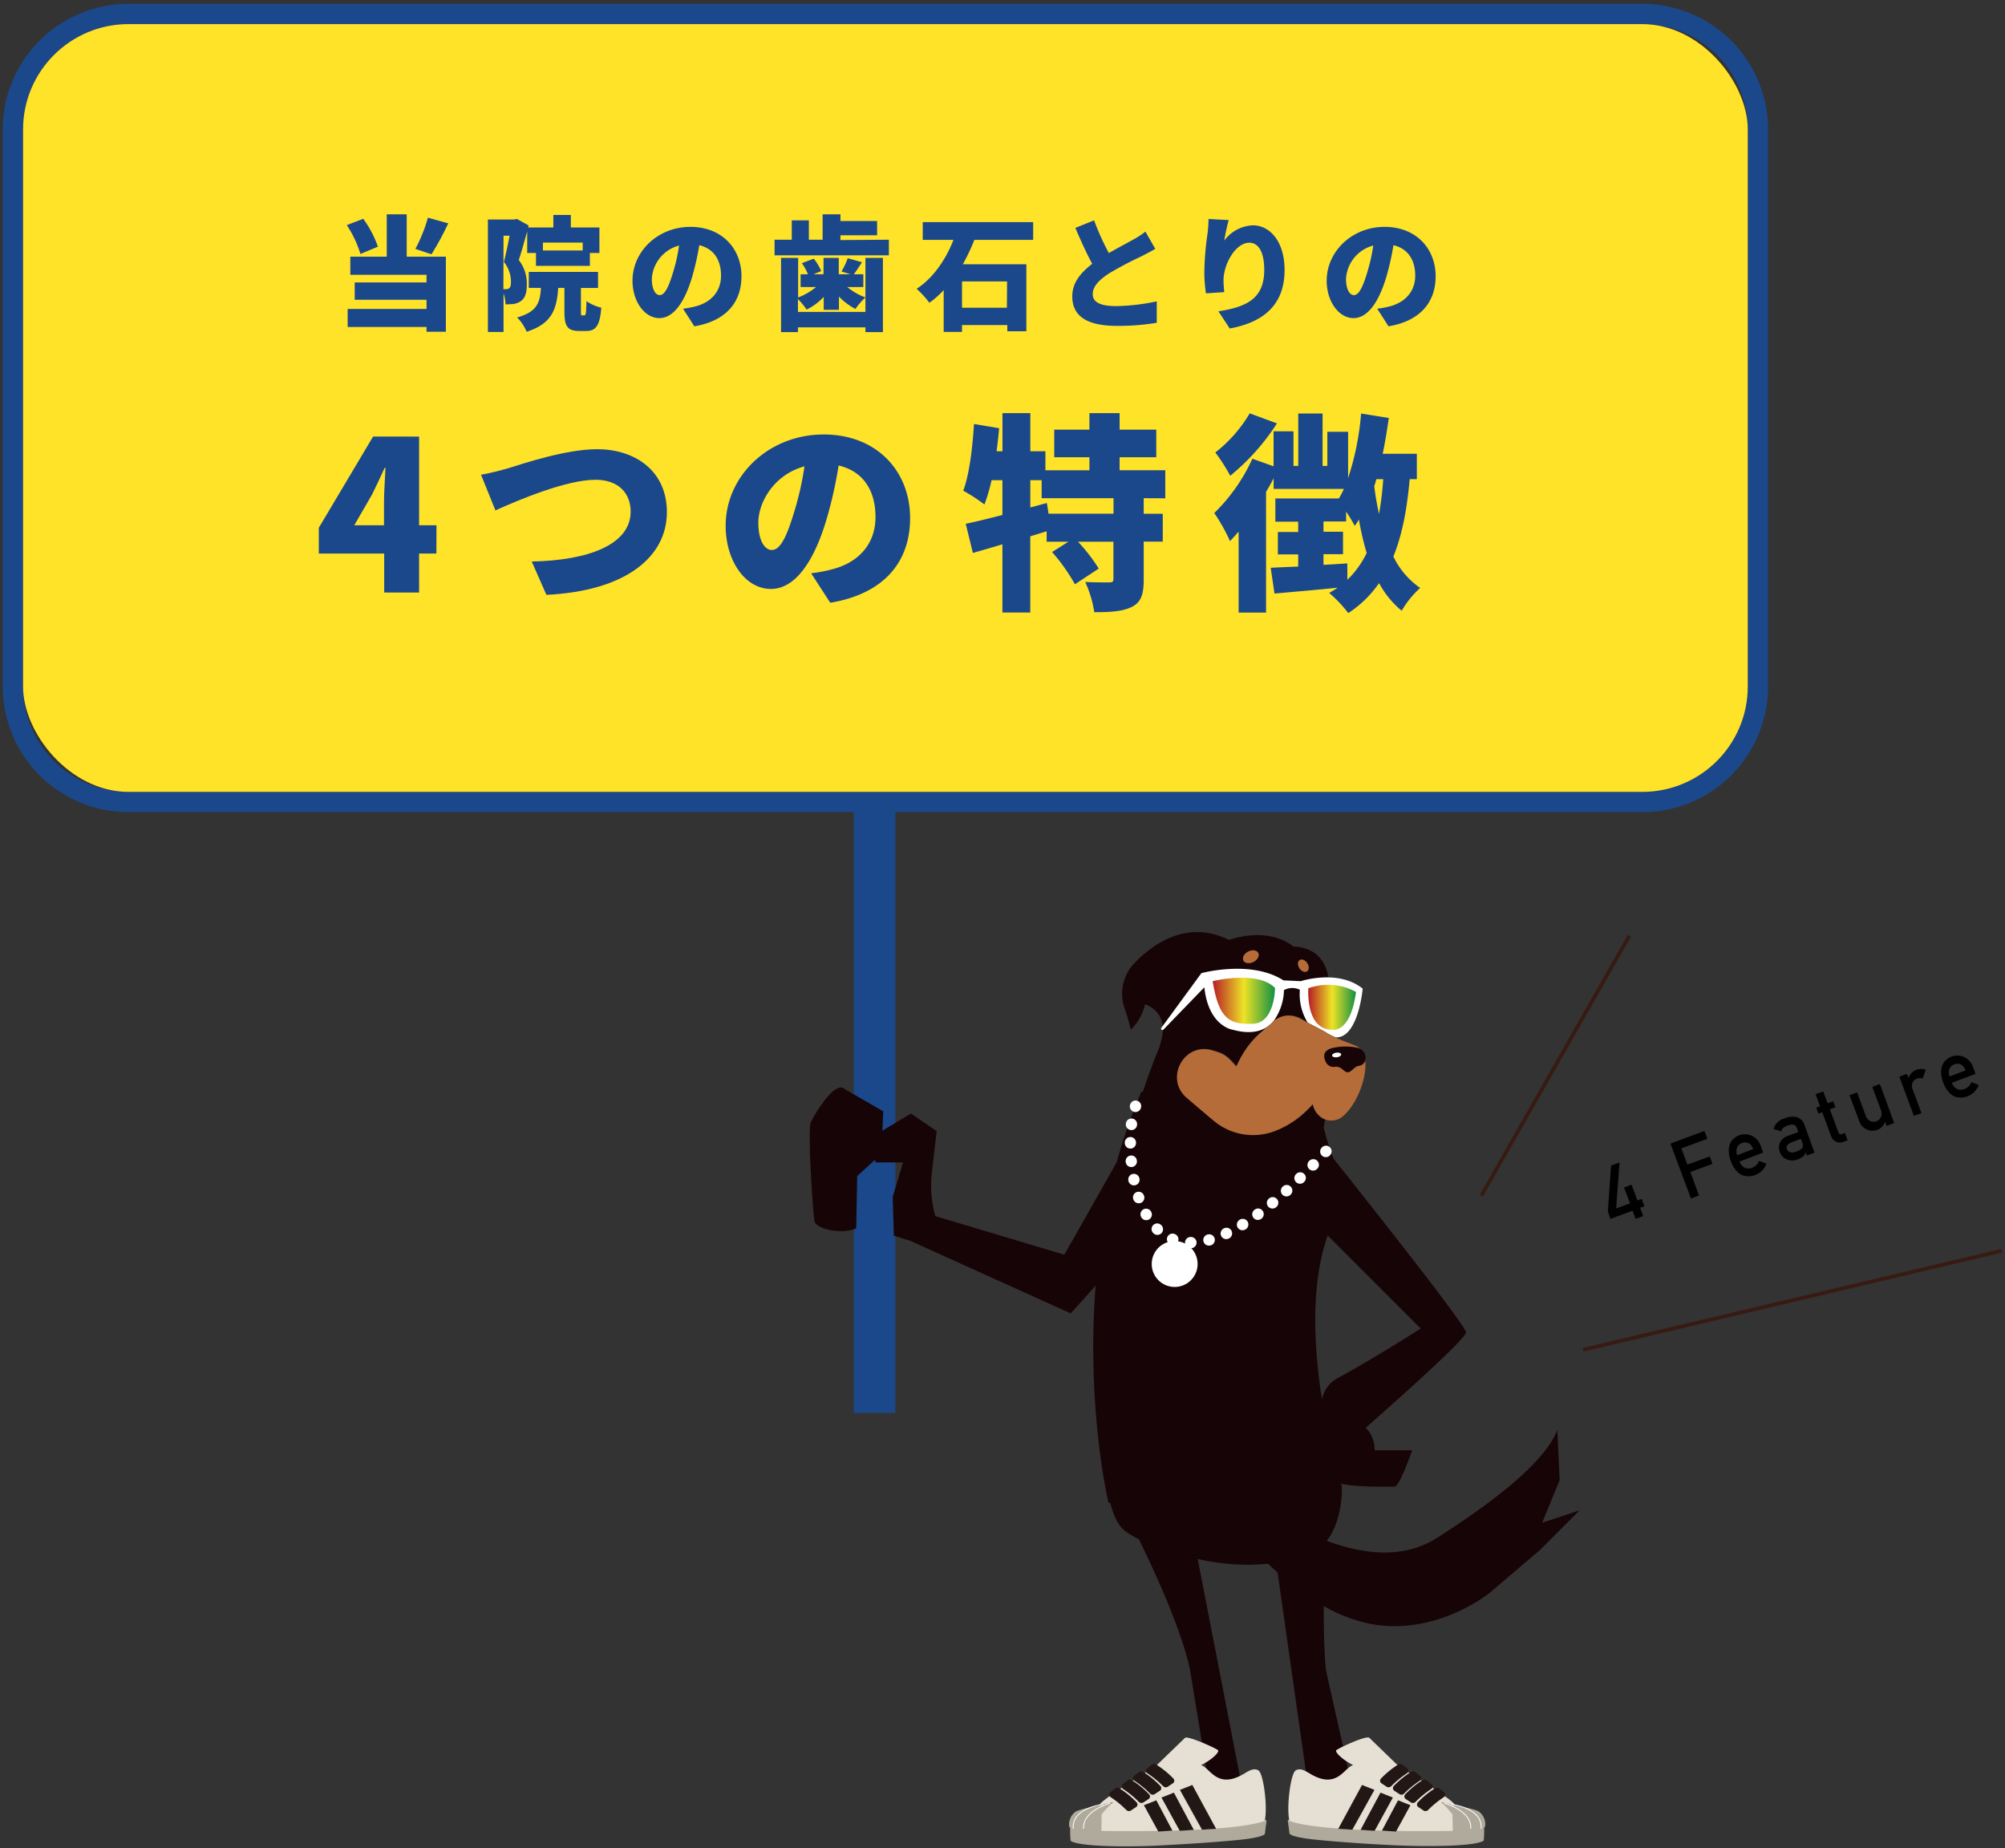<svg xmlns="http://www.w3.org/2000/svg" xmlns:xlink="http://www.w3.org/1999/xlink" viewBox="0 0 421 388"><rect x="0" y="0" width="421" height="388" fill="#333333" stroke="none"/><defs><style>.cls-1{fill:#1b488a;}.cls-2{fill:#ffe329;}.cls-3{fill:#170407;}.cls-4{fill:#b56c39;}.cls-5{fill:#fff;}.cls-6{fill:url(#名称未設定グラデーション_4);}.cls-7{fill:url(#名称未設定グラデーション_4-2);}.cls-10,.cls-13,.cls-15,.cls-8{fill:none;}.cls-13,.cls-8{stroke:#fff;}.cls-8{stroke-linecap:round;stroke-linejoin:round;stroke-width:2.37px;stroke-dasharray:0.06 3.83;}.cls-9{fill:#b0aa9c;}.cls-10{stroke:#221714;}.cls-10,.cls-13{stroke-miterlimit:10;stroke-width:0.18px;}.cls-11{fill:#e6e0d4;}.cls-12{fill:#221714;}.cls-14{fill:#371b13;}</style><linearGradient id="名称未設定グラデーション_4" x1="254.63" y1="210.09" x2="267.72" y2="210.09" gradientUnits="userSpaceOnUse"><stop offset="0" stop-color="#b71c25"/><stop offset="0.5" stop-color="#eee326"/><stop offset="1" stop-color="#129043"/></linearGradient><linearGradient id="名称未設定グラデーション_4-2" x1="274.7" y1="211.52" x2="284.73" y2="211.52" xlink:href="#名称未設定グラデーション_4"/></defs><title>lp_feature_img01</title><g id="レイヤー_2" data-name="レイヤー 2"><g id="index"><path class="cls-1" d="M344.85.8H27A26.43,26.43,0,0,0,.57,27.19V144.12A26.44,26.44,0,0,0,27,170.52H179.26V296.64H188V170.52H344.85a26.43,26.43,0,0,0,26.4-26.4V27.19A26.42,26.42,0,0,0,344.85.8ZM367,144.12a22.13,22.13,0,0,1-22.14,22.13H27A22.13,22.13,0,0,1,4.84,144.12V27.19A22.13,22.13,0,0,1,27,5.06H344.85A22.13,22.13,0,0,1,367,27.19Z"/><rect class="cls-2" x="4.84" y="5.06" width="362.15" height="161.2" rx="22.14"/><path class="cls-3" d="M323.81,319.71l3.68-8.95L327,300.24c-2.63,6.84-13.68,15.26-25.25,22.63-7.14,4.54-15.49,3.47-23.18.63,2.41-2.86,3.44-8.42,3.13-11.92l-.3,0,0-.14c2.72.86,10.56.68,11.44.68,1.05,0,3.68-7.63,3.68-7.63h-7.89a6.62,6.62,0,0,0-1.85-4.74s21.05-18.41,21.05-20-26.11-34.33-27.8-36.46a49.71,49.71,0,0,1-2.08-6.56c.11-.58.19-1.16.26-1.73a3.27,3.27,0,0,1-.59-.3,4.4,4.4,0,0,1-1.93-2.88,16.37,16.37,0,0,1-1.23,1.3l-.52.49,0,0-.6.52-.06.05c-.21.18-.44.36-.67.54l-.07.05c-.24.19-.5.37-.76.56l-.06,0-.86.56h0a17,17,0,0,1-3.11,1.52,12.82,12.82,0,0,1-12.57-2.05c-.77-.56-3.42-2.81-5.9-4.94-4.71-4.06-.56-11.75,5.39-9.94,1.87.57,2.78.68,5,3.38l.65-1.29a19.44,19.44,0,0,1,4.9-6.2,8.57,8.57,0,0,0,.71-.65,6.58,6.58,0,0,0,1.69-1.49c1.61-1.14,3.63-1.74,6.54.14l.53.28c1.1.58,3.35,1.72,4,2.16h0a7.38,7.38,0,0,0,.06-1.22l-1.92-7a24.61,24.61,0,0,0,4.72,2c-1.32-1.26-2.69-5.75-2.69-5.75-.95-4.75-4.36-6-7.28-6.12-5.66-4.39-13.5-1.38-13.5-1.38-8.57-4.19-15.61.47-19.84,4.82a9.31,9.31,0,0,0-2.08,9.61,40.78,40.78,0,0,1,1.27,4.44,10.83,10.83,0,0,0,3-5.35s5.26,1.5,3.31,7.93a7.73,7.73,0,0,0-.19.8h0s-1.7,4-3.59,9.67l-.25-.15A113.89,113.89,0,0,0,234.49,244l-11,19.43-27.11-8.11a24.35,24.35,0,0,1-.7-9.28l1-8.56-5.4-3.69-6,3.61.18-4.08-8.21-4.73c-1.9-1.73-6.31,5.38-7,7.08s.4,18.76.78,20.78c.26,1.37,5.18,2.87,8.75,1.46l.21-11,3.72-3.39.16.54,5.74,0-2.16,7.23.23,8.15,3.46,1.07,33.69,15.24,5.23-5.83c-2,25.28,2.56,45.32,2.74,45.62l.34,0c.59,2.39,1.51,4.58,2.92,5.76a16.38,16.38,0,0,0,3.08,1.86c2.53,5.18,9,18.84,10.75,27.52L254.2,377l7,.37-9.71-50.06a45.89,45.89,0,0,0,14.78,1c.64.61,1.32,1.24,2,1.88l7,49.24,8.47-5-5.34-23.85c-.37-4.11-.46-8.93-.44-13.38a33.1,33.1,0,0,0,9,3.57c14.2,3.16,25.78-6.31,25.78-6.31l10.52-8.94,8.42-8.42ZM180,246.83v0l.36-.33Zm100.69,42.62a6.3,6.3,0,0,0-3.1,4.41c-1.68-10.63-2.49-23.88,1.18-34.48l19.55,19.55S288,285.51,280.66,289.45Z"/><path class="cls-3" d="M282.34,211s-.34-.08-.9-.25C281.75,211,282.06,211.11,282.34,211Z"/><ellipse class="cls-4" cx="262.64" cy="200.89" rx="1.76" ry="1.23" transform="translate(-62.87 142.76) rotate(-27.29)"/><ellipse class="cls-4" cx="273.67" cy="202.75" rx="0.99" ry="1.42" transform="translate(-66.41 184.08) rotate(-33.39)"/><path class="cls-5" d="M273.14,206l-3.65-.17c-6.83-4.38-17.23-1.51-17.23-1.51l-8.41,11.49a.27.27,0,0,0-.06.17h0a.29.29,0,0,0,.49.2l8.6-8.89c.9,8.33,6.06,8.93,6.06,8.93,3.1.84,5.3.48,6.87-.46a6.58,6.58,0,0,0,1.69-1.49,11.59,11.59,0,0,0,2.1-6.39,3.68,3.68,0,0,1,3.34-.08,11.33,11.33,0,0,0,1.63,6.89c1.1.58,3.35,1.72,4,2.16s1.36.7,1.88.95c4.78.19,5.68-10.24,5.68-10.24C280.94,203.42,273.14,206,273.14,206Z"/><path class="cls-6" d="M254.63,206s9.44-2.36,13.09,1.43c0,0,0,7.29-4.58,7.51C258.21,215.14,255.92,214.05,254.63,206Z"/><path class="cls-7" d="M274.72,207.49s-.66,8.56,4.85,8.7c0,0,3.94,1.08,5.16-7.93A12.2,12.2,0,0,0,274.72,207.49Z"/><path class="cls-4" d="M284.63,219.55c-1.9-.78-2.69-1-4.19-1.73-.51-.25-1.11-.55-1.86-.94h0c-.64-.44-2.89-1.58-4-2.16l-.53-.28c-2.91-1.88-4.93-1.28-6.54-.14a6.58,6.58,0,0,1-1.69,1.49,8.57,8.57,0,0,1-.71.65,19.44,19.44,0,0,0-4.9,6.2l-.65,1.29c-2.23-2.7-3.14-2.81-5-3.38-5.95-1.81-10.1,5.88-5.39,9.94,2.48,2.13,5.13,4.38,5.9,5a12.84,12.84,0,0,0,12.57,2,19.72,19.72,0,0,0,6.77-4.38,16.37,16.37,0,0,0,1.23-1.3,4.4,4.4,0,0,0,1.93,2.88,3.27,3.27,0,0,0,.59.3,3.71,3.71,0,0,0,3.71-.54C285.87,231.24,288.91,221.3,284.63,219.55Z"/><path class="cls-3" d="M285.09,220a11.9,11.9,0,0,0-5.59.11c-1.9.64-1.59,2-1,3.07a1.76,1.76,0,0,0,.6.58,1.6,1.6,0,0,0,1.12.23,1.91,1.91,0,0,1,1.53.41,5.87,5.87,0,0,0,.62.49,1.16,1.16,0,0,0,.64.25,1.38,1.38,0,0,0,.65-.29,7.69,7.69,0,0,0,.65-.55,2.15,2.15,0,0,1,1.19-.55l.17-.05a1.57,1.57,0,0,0,.87-.75v0A2.11,2.11,0,0,0,285.09,220Z"/><ellipse class="cls-5" cx="280.68" cy="221.47" rx="0.96" ry="0.49" transform="translate(-27.19 39.68) rotate(-7.71)"/><path class="cls-8" d="M238.44,232.24c-3.4,7.65-1.14,55.53,41.65,7.65"/><circle class="cls-5" cx="246.65" cy="265.38" r="4.82"/><path class="cls-9" d="M311.84,383.43a3.28,3.28,0,0,0-1.3-3.07c-.54-.54-6.94-1.73-6.94-1.73l-2.27-.46-.46.65,1.23,2.5a21.34,21.34,0,0,0,1.1,2.64,256,256,0,0,1-32.36-1.91c-.23,0-.5,0-.42.38s.34,2.53.34,2.53.12.73,5.34,1.27,12.31,1,17.52,1.22,15.92.31,17.92-1a19.5,19.5,0,0,0,.09-2.64Z"/><path class="cls-10" d="M281.66,372.53s12.65,6.22,21.17,8.9"/><path class="cls-11" d="M302.6,378.4l2.91.62c-.19-1.12-11.12-7.71-11.12-7.71l-.15.05-6.71-6.5c-.62-.57-6.53,2.19-6.95,2.61s2.26,3.32,7.95,4.74l-4.23-1.63c-1.95.15-3.26,5.17-8.9,2-1-.56-2.22-1.53-3.33-.88s-2,8.05-1.31,10.62c7.48,2.65,34.29,2.08,34.29,2.08s-.07-3.11-.07-3.46A17.26,17.26,0,0,0,302.6,378.4Z"/><path class="cls-12" d="M293.63,370.44a18.87,18.87,0,0,0-3.68,3,.64.64,0,0,0,.17,1l1,.67a.81.81,0,0,0,1-.09,19.84,19.84,0,0,1,3.35-2.74.63.63,0,0,0,0-1l-.93-.75A.84.84,0,0,0,293.63,370.44Z"/><path class="cls-12" d="M296.32,372a18.79,18.79,0,0,0-3.68,3,.65.65,0,0,0,.18,1l1,.66a.78.78,0,0,0,1-.08,20.14,20.14,0,0,1,3.35-2.74.62.62,0,0,0,0-1l-.93-.75A.82.82,0,0,0,296.32,372Z"/><path class="cls-12" d="M298.73,373.74a18.15,18.15,0,0,0-3.68,3,.64.64,0,0,0,.17,1l1,.66a.79.79,0,0,0,1-.08,19.36,19.36,0,0,1,3.35-2.74.64.64,0,0,0,0-1l-.93-.74A.8.8,0,0,0,298.73,373.74Z"/><path class="cls-12" d="M301.37,375.43a18.67,18.67,0,0,0-3.68,3,.65.65,0,0,0,.18,1l1,.67a.78.78,0,0,0,1-.09,20.54,20.54,0,0,1,3.35-2.73.63.63,0,0,0,0-1l-.93-.74A.82.82,0,0,0,301.37,375.43Z"/><path class="cls-13" d="M303.29,378.59s5.87,1.61,5.52,5.37"/><path class="cls-13" d="M304.71,378.82s6.67.69,6.29,5.14"/><polygon class="cls-12" points="285.99 374.76 288.6 375.79 283.96 384.15 281 383.96 285.99 374.76"/><polygon class="cls-12" points="289.87 376.37 292.47 377.4 288.64 384.38 285.68 384.19 289.87 376.37"/><polygon class="cls-12" points="293.55 377.98 296.16 379.01 293.13 384.54 290.17 384.35 293.55 377.98"/><path class="cls-9" d="M265.51,382.05A256,256,0,0,1,233.15,384a21.34,21.34,0,0,0,1.1-2.64l1.23-2.5-.46-.65-2.27.46s-6.4,1.19-6.94,1.73a3.28,3.28,0,0,0-1.3,3.07l.21.39a19.5,19.5,0,0,0,.09,2.64c2,1.3,12.7,1.26,17.92,1s12.31-.69,17.53-1.22,5.33-1.27,5.33-1.27.27-2.19.34-2.53S265.74,382.08,265.51,382.05Z"/><path class="cls-10" d="M254.69,372.53s-12.65,6.22-21.17,8.9"/><path class="cls-11" d="M233.75,378.4l-2.91.62c.19-1.12,11.12-7.71,11.12-7.71l.15.05c1.45-1.41,6.2-6,6.72-6.5s6.52,2.19,6.94,2.61-2.26,3.32-8,4.74l4.23-1.63c1.95.15,3.26,5.17,8.9,2,1-.56,2.22-1.53,3.33-.88s2,8.05,1.31,10.62c-7.48,2.65-34.29,2.08-34.29,2.08s.07-3.11.07-3.46A17.26,17.26,0,0,1,233.75,378.4Z"/><path class="cls-12" d="M242.72,370.44a19.17,19.17,0,0,1,3.69,3,.65.65,0,0,1-.18,1l-1,.67a.79.79,0,0,1-1-.09,20.27,20.27,0,0,0-3.36-2.74.63.63,0,0,1,0-1l.93-.75A.84.84,0,0,1,242.72,370.44Z"/><path class="cls-12" d="M240,372a18.79,18.79,0,0,1,3.68,3,.65.65,0,0,1-.18,1l-1,.66a.78.78,0,0,1-1-.08,19.74,19.74,0,0,0-3.35-2.74.62.62,0,0,1,0-1l.93-.75A.82.82,0,0,1,240,372Z"/><path class="cls-12" d="M237.62,373.74a18.15,18.15,0,0,1,3.68,3,.64.64,0,0,1-.17,1l-1,.66a.81.81,0,0,1-1-.08,19.36,19.36,0,0,0-3.35-2.74.64.64,0,0,1,0-1l.93-.74A.8.8,0,0,1,237.62,373.74Z"/><path class="cls-12" d="M235,375.43a18.67,18.67,0,0,1,3.68,3,.65.65,0,0,1-.18,1l-1,.67a.78.78,0,0,1-1-.09,20.54,20.54,0,0,0-3.35-2.73.63.63,0,0,1,0-1l.93-.74A.82.82,0,0,1,235,375.43Z"/><path class="cls-13" d="M233.06,378.59s-5.87,1.61-5.52,5.37"/><path class="cls-13" d="M231.64,378.82s-6.67.69-6.29,5.14"/><polygon class="cls-12" points="250.36 374.76 247.75 375.79 252.39 384.15 255.35 383.96 250.36 374.76"/><polygon class="cls-12" points="246.49 376.37 243.88 377.4 247.71 384.38 250.67 384.19 246.49 376.37"/><polygon class="cls-12" points="242.8 377.98 240.19 379.01 243.22 384.54 246.18 384.35 242.8 377.98"/><rect class="cls-14" x="295.18" y="223.38" width="62.84" height="0.79" transform="translate(-29.52 396.76) rotate(-60.33)"/><rect class="cls-14" x="331.22" y="272.57" width="90.3" height="0.79" transform="translate(-52.74 94.01) rotate(-13.31)"/><path d="M337.61,254.36l.67-9.64,1.78-.66-.71,9.66,2.92-1.08L341,249.32l1.59-.59,1.23,3.31.9-.33.57,1.55-.9.33.64,1.72-1.59.59-.64-1.71-4.65,1.72Z"/><path d="M350.75,240.1l7.13-2.65.61,1.65-5.44,2,1.26,3.41L359,242.8l.57,1.55-4.64,1.72,1.82,4.93-1.69.62Z"/><path d="M365.27,243.87a2.07,2.07,0,0,0,1.11,1.3,2,2,0,0,0,1.54,0,2.48,2.48,0,0,0,1.44-1.45l1.54.6a4,4,0,0,1-2.37,2.39,4.48,4.48,0,0,1-1.3.26,4,4,0,0,1-.68-.06,2.86,2.86,0,0,1-.7-.17,3.43,3.43,0,0,1-1.29-1,5.45,5.45,0,0,1-1.11-1.93,6.27,6.27,0,0,1-.45-2.14,3.79,3.79,0,0,1,.28-1.58,3.17,3.17,0,0,1,.81-1.09,3.55,3.55,0,0,1,1.07-.63,3.4,3.4,0,0,1,2.64.07,3.62,3.62,0,0,1,1.92,2.18l.5,1.36Zm2.85-2.61a2.3,2.3,0,0,0-1-1.27,1.78,1.78,0,0,0-1.36,0,1.72,1.72,0,0,0-1,.91,2.44,2.44,0,0,0,0,1.64Z"/><path d="M379.14,241.86h0a1.49,1.49,0,0,1-.46.87,3.48,3.48,0,0,1-1.2.68,3.05,3.05,0,0,1-2.32,0,2.48,2.48,0,0,1-1.42-1.5,2.55,2.55,0,0,1,0-2,2.73,2.73,0,0,1,1.66-1.42l2.21-.82-.32-.87c-.26-.73-.93-.88-2-.45a2.68,2.68,0,0,0-.89.48,1.16,1.16,0,0,0-.38.71l-1.62-.52a3.26,3.26,0,0,1,2.24-2.19,4.42,4.42,0,0,1,2.61-.3,2.56,2.56,0,0,1,1.69,1.78L381,242l-1.59.59Zm-1-2.75-1.92.71c-.92.36-1.26.86-1,1.5a.91.91,0,0,0,.62.57,1.73,1.73,0,0,0,1.26-.1,2.87,2.87,0,0,0,1.33-.76c.19-.27.17-.71-.06-1.33Z"/><path d="M381.24,229.73l1.59-.59.93,2.5,1.16-.43.47,1.26-1.17.43,1.78,4.79c.14.42.41.55.79.4l.6-.22.57,1.54-.83.31a2,2,0,0,1-1.58,0,2,2,0,0,1-1.1-1.28l-1.82-4.92-.8.3-.47-1.26.8-.3Z"/><path d="M388.34,229.94l1.6-.59,1.81,4.89a1.93,1.93,0,0,0,.94,1.13,1.7,1.7,0,0,0,2.26-.84,2,2,0,0,0,0-1.46l-1.81-4.89,1.59-.59,3,8.2-1.59.59-.33-.87h0a2.67,2.67,0,0,1-1.7,1.73,2.81,2.81,0,0,1-2.05-.08,2.75,2.75,0,0,1-1.66-1.77Z"/><path d="M398.82,226.06l1.6-.6.32.87h0a2.79,2.79,0,0,1,3.61-1.73l-.63,1.86a1.74,1.74,0,0,0-1.21,0,1.59,1.59,0,0,0-.89.8,1.73,1.73,0,0,0,0,1.49l1.84,4.95-1.6.59Z"/><path d="M409.85,227.34a2.13,2.13,0,0,0,1.11,1.3,1.91,1.91,0,0,0,1.54,0,2.51,2.51,0,0,0,1.45-1.44l1.53.59a4,4,0,0,1-2.37,2.39,4.42,4.42,0,0,1-1.29.26,2.72,2.72,0,0,1-.69-.06,2.87,2.87,0,0,1-.69-.16,3.57,3.57,0,0,1-1.3-1,5.51,5.51,0,0,1-1.1-1.93,6.3,6.3,0,0,1-.46-2.13,3.91,3.91,0,0,1,.29-1.58,3.08,3.08,0,0,1,.81-1.09,3.38,3.38,0,0,1,1.07-.64,3.45,3.45,0,0,1,2.64.07,3.64,3.64,0,0,1,1.92,2.19l.5,1.35Zm2.86-2.6a2.24,2.24,0,0,0-1-1.27,1.66,1.66,0,0,0-1.35,0,1.71,1.71,0,0,0-1,.9,2.44,2.44,0,0,0,0,1.64Z"/><path class="cls-1" d="M75.68,53.32a23.34,23.34,0,0,0-2.86-6.06l3.46-1.32a22.35,22.35,0,0,1,3.07,5.85Zm9.72.57h8.22V69.65H89.56v-1H73V64.87H89.56V62.94H74.48V59.3H89.56V57.69h-16v-3.8h7.65V45H85.4Zm8.72-7a60.22,60.22,0,0,1-3.52,6.5l-3.38-1.14a31.8,31.8,0,0,0,2.63-6.55Z"/><path class="cls-1" d="M110.7,48.59c-.58,2-1.2,4.32-1.77,6a8,8,0,0,1,1.69,5.1c0,1.82-.37,2.91-1.25,3.53a3.72,3.72,0,0,1-1.56.6,15.62,15.62,0,0,1-1.66.08,9.27,9.27,0,0,0-.42-2.34V69.7h-3.28V46.09H108l.52-.13L111,47.34l-.11.42h5.3V45.13h3.67v2.63h6v5.35h-2v2.71H112.54V53.11H110.7Zm-5,12.12h.55a1,1,0,0,0,.67-.21c.26-.21.37-.63.37-1.33A6.65,6.65,0,0,0,105.81,55c.39-1.54.86-3.75,1.19-5.51h-1.27Zm17,5.51c.31,0,.39-.39.44-3a9.2,9.2,0,0,0,3.12,1.38c-.31,3.82-1.17,4.89-3.17,4.89h-1.46c-2.57,0-3.12-1.09-3.12-4.19V60.45h-1.3c-.31,4.6-1.4,7.54-6.63,9.2a9.2,9.2,0,0,0-2-3c4.08-1.14,4.83-3,5-6.21h-2.55V57.09h14.54v3.36h-3.59v4.86c0,.83,0,.91.26.91ZM114,50.93v1.66h8.35V50.93Z"/><path class="cls-1" d="M143.42,64.81a19,19,0,0,0,2.52-.46c3.28-.81,5.46-3.1,5.46-6.48s-1.61-5.69-4.57-6.39a54.26,54.26,0,0,1-1.51,6.7c-1.53,5.15-3.85,8.61-6.89,8.61s-5.62-3.46-5.62-7.85c0-6.11,5.28-11.31,12.17-11.31,6.55,0,10.71,4.52,10.71,10.37,0,5.41-3.19,9.39-9.9,10.51Zm-.83-13.26a7.68,7.68,0,0,0-5.72,7c0,2.24.78,3.41,1.66,3.41,1,0,1.82-1.56,2.73-4.55A37.51,37.51,0,0,0,142.59,51.55Z"/><path class="cls-1" d="M186.64,50.33v3.28h-24V50.33h3.61V46.27h3.59v4.06h2.89V45h3.74V46.4h7.7v3h-7.7v1Zm-4.92,3.82h3.67V69.73h-3.67v-1H167.55v1H164V54.15h3.59v8.3a13.21,13.21,0,0,0,3.77-2.19h-3.25V57.58h1.54a11.35,11.35,0,0,0-1.28-2.33l2.5-.94a10.48,10.48,0,0,1,1.56,2.6l-1.59.67h2.08V54.15h3.2v3.43h2.44L176.7,57A16.81,16.81,0,0,0,178,54.21l3,.85c-.65,1-1.23,1.88-1.72,2.52h2v2.68h-3.38a13.12,13.12,0,0,0,3.82,2.19,13.42,13.42,0,0,0-2.1,2.42,13.54,13.54,0,0,1-3.46-2.6v2.78h-3.2V62.34A12.4,12.4,0,0,1,169.37,65a15.52,15.52,0,0,0-1.82-2.21v2.7h14.17Z"/><path class="cls-1" d="M204.59,50.36a41,41,0,0,1-2.42,5.12h13.34V69.55h-4v-1.3H202v1.43h-3.85V60.91a19.58,19.58,0,0,1-3,2.66,21.3,21.3,0,0,0-2.68-2.94c3.62-2.32,6.27-6.45,7.73-10.27h-6.45V46.64h23.19v3.72Zm6.87,8.73H202v5.52h9.42Z"/><path class="cls-1" d="M242.58,52.25c-.91.55-1.85,1-2.89,1.56a72.58,72.58,0,0,0-6.81,3.59c-2,1.3-3.43,2.68-3.43,4.37s1.63,2.5,4.94,2.5a43.77,43.77,0,0,0,8.5-1l0,4.5a49,49,0,0,1-8.35.65c-5.3,0-9.39-1.43-9.39-6.19,0-2.94,1.82-5,4.19-6.84-1.2-2.21-2.39-4.84-3.54-7.54l3.93-1.59a53.59,53.59,0,0,0,3.1,6.87c1.89-1.09,3.84-2.11,5-2.76a18.33,18.33,0,0,0,2.68-1.74Z"/><path class="cls-1" d="M258,46.2a37.43,37.43,0,0,0-.93,4.31,7.85,7.85,0,0,1,6-3.2c3.69,0,6.66,3.54,6.66,9.37,0,7.35-4.45,11-11.52,12.29l-2.37-3.61c5.8-.91,9.62-2.57,9.62-8.68,0-3.91-1.3-5.72-3.12-5.72-2.93,0-5.43,4.52-5.43,7.9a21.33,21.33,0,0,0,.16,2.47l-3.85.26a29.3,29.3,0,0,1-.34-4.39,61.17,61.17,0,0,1,.68-8.22,25.92,25.92,0,0,0,.2-3Z"/><path class="cls-1" d="M289.18,64.81a19,19,0,0,0,2.52-.46c3.28-.81,5.46-3.1,5.46-6.48s-1.61-5.69-4.57-6.39a54.26,54.26,0,0,1-1.51,6.7c-1.54,5.15-3.85,8.61-6.89,8.61s-5.62-3.46-5.62-7.85c0-6.11,5.28-11.31,12.17-11.31,6.55,0,10.71,4.52,10.71,10.37,0,5.41-3.2,9.39-9.9,10.51Zm-.83-13.26a7.68,7.68,0,0,0-5.72,7c0,2.24.78,3.41,1.66,3.41,1,0,1.82-1.56,2.73-4.55A37.51,37.51,0,0,0,288.35,51.55Z"/><path class="cls-1" d="M91.63,116.22H88v8.18H80.67v-8.18H66.94v-5.41l11.4-19.15H88v18.62h3.65Zm-11-5.94v-4.8c0-2.07.22-5.19.31-7.26h-.17c-.84,1.85-1.72,3.74-2.64,5.59l-3.74,6.47Z"/><path class="cls-1" d="M106.72,98.31c3.17-1,12.19-4,18.62-4,8.22,0,14.69,4.71,14.69,13.2,0,9.55-8.84,16.59-25.3,17.38l-3.08-7c12-.22,20.77-3.6,20.77-10.47,0-3.83-2.51-6.69-7.39-6.69-6,0-15.84,4.09-21,6.43L101,99.67C102.63,99.41,105.18,98.75,106.72,98.31Z"/><path class="cls-1" d="M170.32,120.36a30.76,30.76,0,0,0,4.27-.8c5.55-1.36,9.24-5.23,9.24-11s-2.72-9.64-7.74-10.83a90.23,90.23,0,0,1-2.55,11.35c-2.6,8.72-6.52,14.57-11.66,14.57-5.37,0-9.51-5.85-9.51-13.29,0-10.34,8.93-19.14,20.6-19.14,11.08,0,18.13,7.66,18.13,17.56,0,9.15-5.42,15.88-16.77,17.77Zm-1.4-22.45c-6.47,1.76-9.69,7.62-9.69,11.8,0,3.78,1.33,5.76,2.82,5.76,1.76,0,3.08-2.64,4.62-7.7A63.42,63.42,0,0,0,168.92,97.91Z"/><path class="cls-1" d="M240.15,104.6v3.26h4v5.85h-4v8c0,3-.53,4.75-2.51,5.72s-4.57,1.1-7.87,1.1a23.67,23.67,0,0,0-1.9-6.34c1.9.09,4.32.09,5,.09s.92-.13.92-.71v-7.83h-7.43a37.17,37.17,0,0,1,4.35,5.63l-5,3.3a39.21,39.21,0,0,0-4.8-6.77l3.43-2.16h-4.57v-2.2l-3.44,1.06v16h-5.85V114.28c-2.2.66-4.31,1.28-6.2,1.81l-1.5-6.12c2.16-.44,4.8-1.1,7.7-1.85v-7.3H208.2a36.2,36.2,0,0,1-1.49,5.1,37.52,37.52,0,0,0-4.45-2.9c1.28-3.43,1.94-8.89,2.25-14l5.28.88c-.14,1.59-.31,3.22-.53,4.84h1.23v-8h5.85v8h3.17v4h9.24V96h-7.39V90.21h7.39V86.74h6.34v3.47h7.7V96h-7.7v2.73h9.59v5.89Zm-6.34,0H218.72v-3.78h-2.38v5.72l3.48-.93.35,2.25h13.64Z"/><path class="cls-1" d="M296,100.6c-.57,6.38-1.59,11.75-3.43,16.24a16.93,16.93,0,0,0,5.63,6.6,20,20,0,0,0-3.88,4.79,19.37,19.37,0,0,1-4.75-5.81,23.14,23.14,0,0,1-6.47,6.3,27.08,27.08,0,0,0-4-4.23c.62-.35,1.19-.7,1.76-1.1-4.71.49-9.46.88-13.25,1.23l-.79-5.41c1.63-.09,3.61-.17,5.77-.26V116.4h-4.27v-4.71h4.27v-2.16h-4.8v-4.88h13.33a14.38,14.38,0,0,0,1.06-2H267.43v-2.25c-.49,1-1,1.89-1.59,2.86v25.35h-5.76v-17c-.62.7-1.19,1.36-1.81,2a38.84,38.84,0,0,0-3.3-5.9,37.81,37.81,0,0,0,8-11.4l4.45,1.59V90.56h4.18v7.26h1v-11h5.11v11h1V90.65h4.36v9.73a58.43,58.43,0,0,0,2.73-13.56l5.81.93c-.36,2.55-.75,5.06-1.28,7.52h7.17v5.33ZM268.13,88.89a47.14,47.14,0,0,1-9.81,11A39.36,39.36,0,0,0,255.19,95a29.34,29.34,0,0,0,7.22-8.22Zm14.79,32.83a19.52,19.52,0,0,0,4.05-5.63,58.64,58.64,0,0,1-1.63-7c-.31.48-.57.92-.88,1.32a29.9,29.9,0,0,0-1.81-3v2.07H277.9v2.16H282v4.71H277.9v2.24c1.63-.09,3.3-.18,5-.31ZM289,100.6c-.13.48-.26,1-.44,1.45a58.92,58.92,0,0,0,1,5.85,65.2,65.2,0,0,0,.88-7.3Z"/><rect id="_スライス_" data-name="&lt;スライス&gt;" class="cls-15" width="421" height="388"/></g></g></svg>